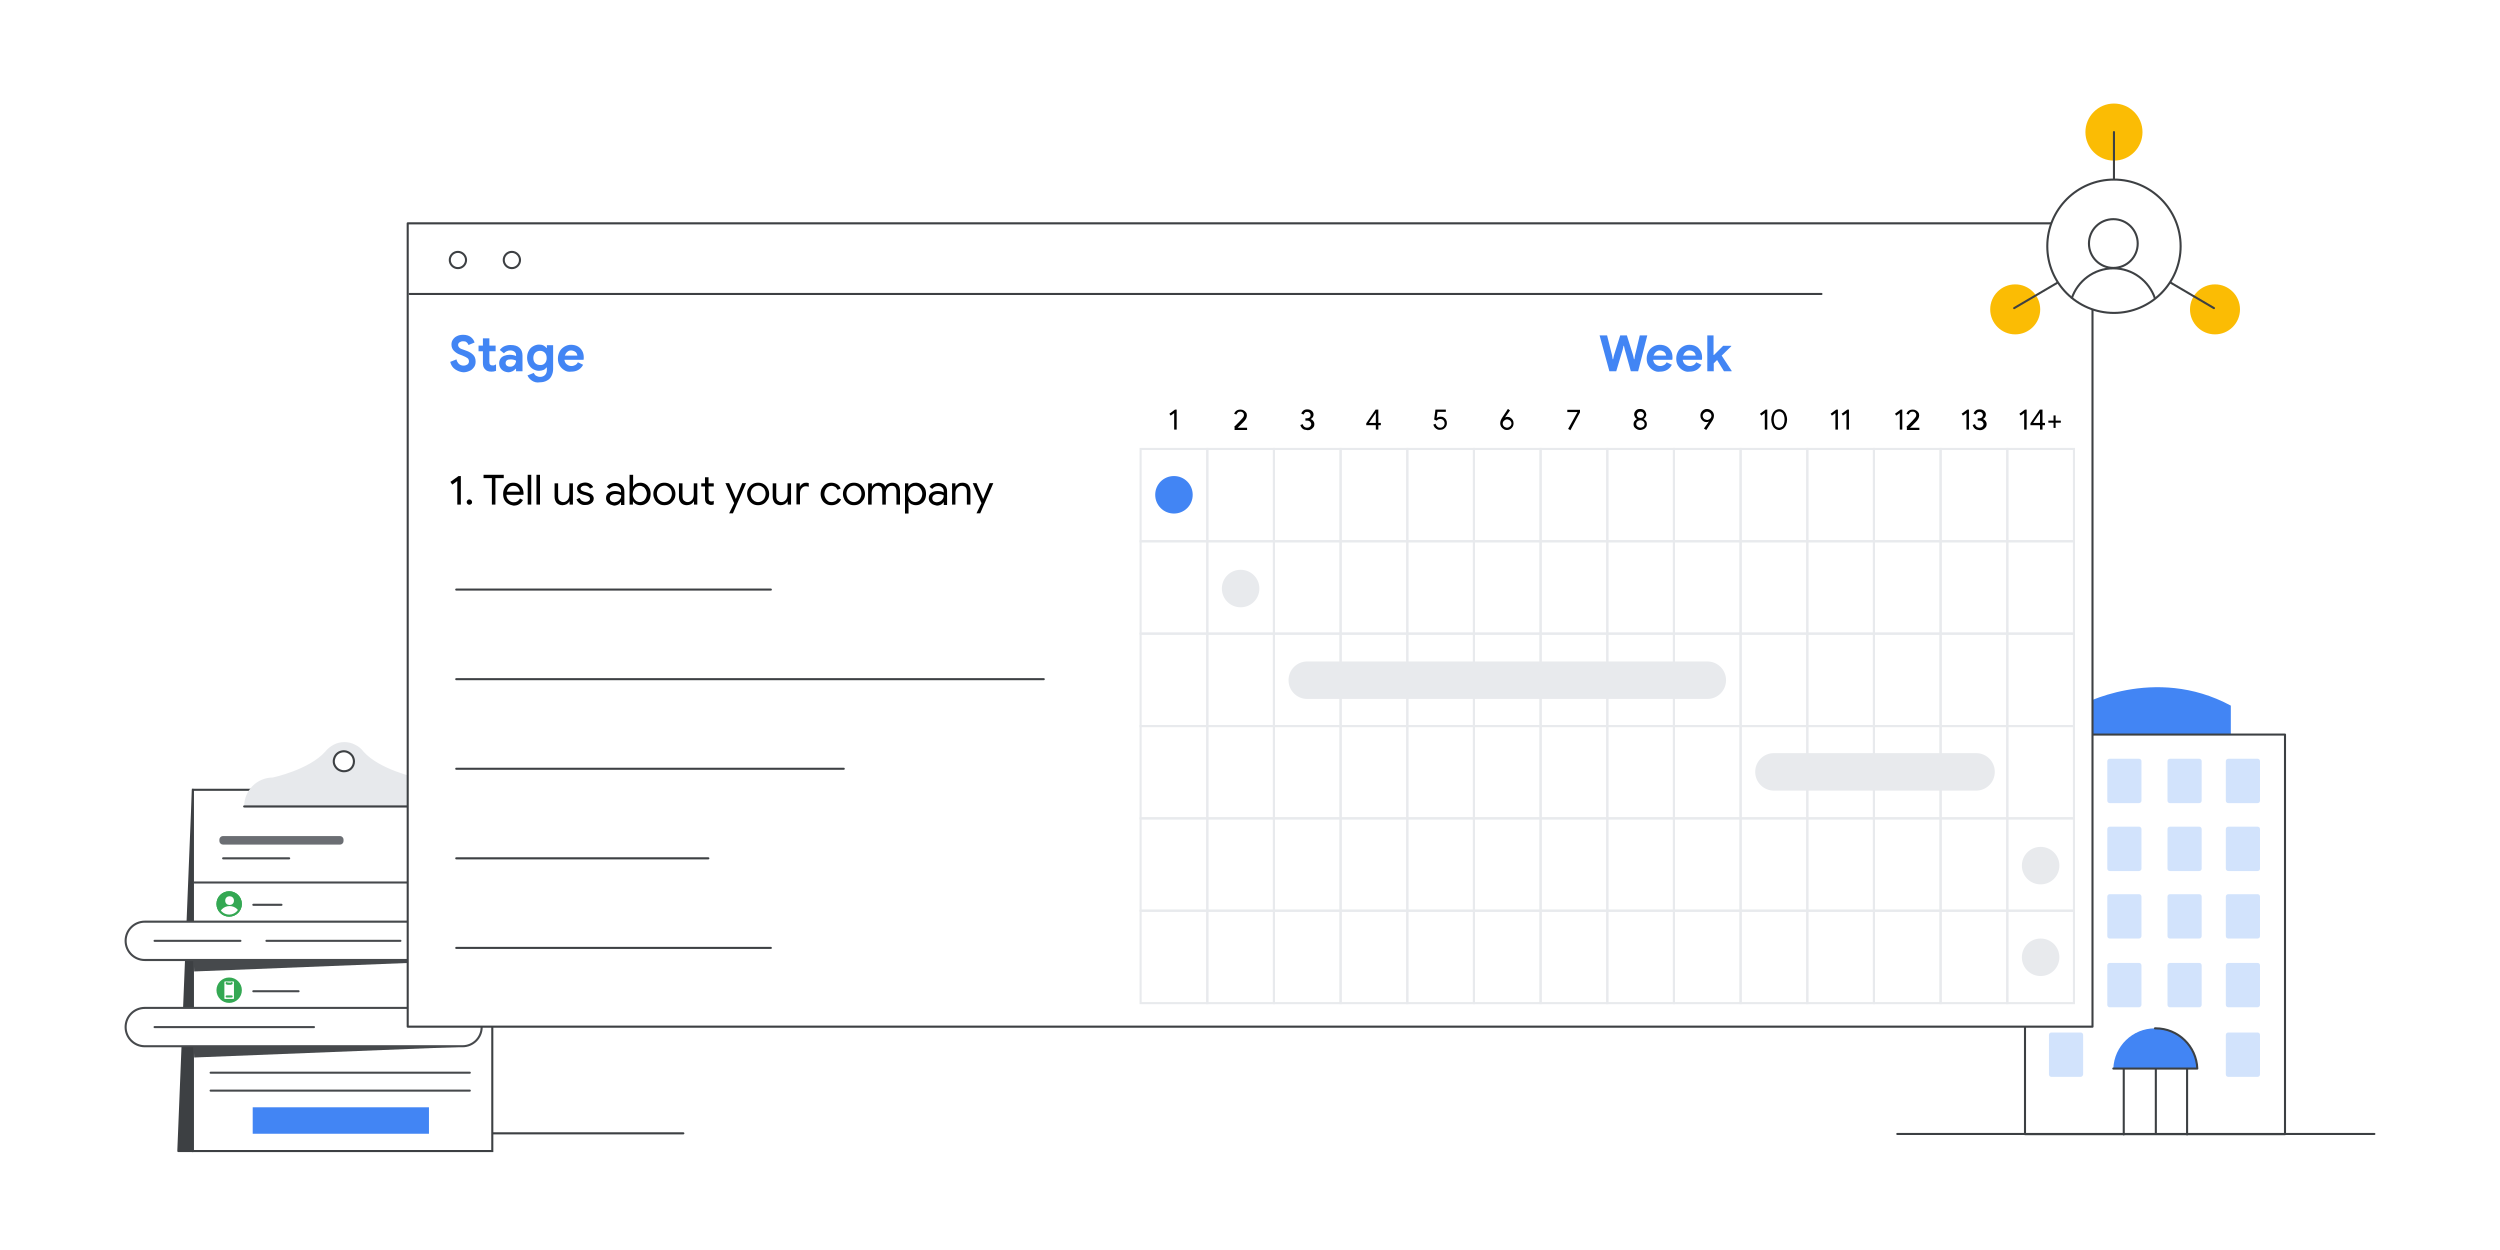 <?xml version="1.0" encoding="utf-8"?>
<!-- Generator: Adobe Illustrator 24.0.0, SVG Export Plug-In . SVG Version: 6.00 Build 0)  -->
<svg version="1.1" id="Layer_1" xmlns="http://www.w3.org/2000/svg" xmlns:xlink="http://www.w3.org/1999/xlink" x="0px" y="0px"
	 viewBox="0 0 1200 600" style="enable-background:new 0 0 1200 600;" xml:space="preserve">
<style type="text/css">
	.st0{fill:#FFFFFF;}
	.st1{fill:#E7E9EC;stroke:#3D4043;stroke-miterlimit:10;}
	.st2{fill:#D18A68;stroke:#3D4043;stroke-width:1.245;stroke-linecap:round;stroke-linejoin:round;stroke-miterlimit:10;}
	.st3{fill:none;stroke:#3D4043;stroke-linecap:round;stroke-linejoin:round;stroke-miterlimit:10;}
	.st4{fill:#FFFFFF;stroke:#3D4043;stroke-linecap:round;stroke-linejoin:round;stroke-miterlimit:10;}
	.st5{fill:#D4E2F9;}
	.st6{fill:none;stroke:#D4E2F9;stroke-miterlimit:10;}
	.st7{fill:#3D4043;stroke:#3D4043;stroke-linecap:round;stroke-linejoin:round;stroke-miterlimit:10;}
	.st8{fill:none;stroke:#3D4043;stroke-width:1.245;stroke-linecap:round;stroke-linejoin:round;stroke-miterlimit:10;}
	.st9{fill:#3D4043;stroke:#3D4043;stroke-width:1.245;stroke-linecap:round;stroke-linejoin:round;stroke-miterlimit:10;}
	.st10{fill:#4281F0;}
	.st11{fill:#CEDFF9;}
	.st12{fill:#FFFFFF;stroke:#3C4043;stroke-linecap:round;stroke-linejoin:round;stroke-miterlimit:10;}
	.st13{fill:none;stroke:#3C4043;stroke-linecap:round;stroke-linejoin:round;stroke-miterlimit:10;}
	.st14{fill:#DFA68A;stroke:#3D4043;stroke-linecap:round;stroke-linejoin:round;stroke-miterlimit:10;}
	.st15{fill:#D85040;stroke:#3D4043;stroke-linecap:round;stroke-linejoin:round;stroke-miterlimit:10;}
	.st16{fill:#FFFFFF;stroke:#3B4043;stroke-linecap:round;stroke-linejoin:round;stroke-miterlimit:10;}
	.st17{fill:#F0F2F3;}
	.st18{fill:#E0E1E5;}
	.st19{fill:none;stroke:#3B4043;stroke-linecap:round;stroke-linejoin:round;stroke-miterlimit:10;}
	.st20{fill:#EA4335;}
	.st21{fill:#FBBC04;}
	.st22{fill:#E4E6E9;}
	.st23{fill:none;stroke:#4BA453;stroke-linecap:round;stroke-linejoin:round;stroke-miterlimit:10;}
	.st24{fill:#4285F4;}
	.st25{fill:#D2E3FC;}
	.st26{enable-background:new    ;}
	.st27{fill:#4BA453;}
	.st28{fill:#D2E3FC;stroke:#D2E3FC;stroke-linecap:round;stroke-linejoin:round;stroke-miterlimit:10;}
	.st29{fill:#34A853;stroke:#34A853;stroke-linecap:round;stroke-linejoin:round;stroke-miterlimit:10;}
	.st30{fill:none;stroke:#BDC0C4;stroke-linecap:round;stroke-linejoin:round;}
	.st31{fill:#4E85EB;stroke:#4E85EB;stroke-miterlimit:10;}
	.st32{fill:#F2BC42;stroke:#F2BC42;stroke-miterlimit:10;}
	.st33{fill:#D85040;stroke:#D85040;stroke-linejoin:round;}
	.st34{fill:#BDC0C4;stroke:#BDC0C4;stroke-linecap:round;stroke-linejoin:round;}
	.st35{fill:#CEE2FF;}
	.st36{fill:none;stroke:#3C4043;stroke-miterlimit:10;}
	.st37{fill:none;stroke:#3D4043;stroke-miterlimit:10;}
	.st38{fill:none;stroke:#FBBC04;stroke-linecap:round;stroke-linejoin:round;stroke-miterlimit:10;}
	.st39{fill-rule:evenodd;clip-rule:evenodd;fill:#3D4043;}
	.st40{fill-rule:evenodd;clip-rule:evenodd;fill:none;stroke:#3D4043;stroke-miterlimit:10;}
	.st41{clip-path:url(#SVGID_4_);}
	.st42{fill:#FFFFFF;stroke:#3D4043;stroke-linecap:round;stroke-linejoin:round;}
	.st43{fill:none;stroke:#4E85EB;stroke-linecap:round;stroke-linejoin:round;}
	.st44{fill-rule:evenodd;clip-rule:evenodd;fill:#FFFFFF;stroke:#3D4043;stroke-linejoin:round;}
	.st45{fill:none;stroke:#E8EAED;stroke-miterlimit:10;}
	.st46{fill:#E8EAED;}
	.st47{fill:#3D4043;stroke:#3D4043;stroke-linecap:round;stroke-linejoin:round;}
	.st48{fill:#FFFFFF;stroke:#3D4043;stroke-miterlimit:10;}
	.st49{fill:#E7E9EC;stroke:#E7E9EC;stroke-linecap:round;stroke-linejoin:round;}
	.st50{fill:none;stroke:#3D4043;stroke-linecap:round;stroke-linejoin:round;}
	.st51{fill:none;stroke:#46494C;stroke-linecap:round;stroke-linejoin:round;stroke-miterlimit:10;}
	.st52{fill:#FFFFFF;stroke:#46494C;stroke-linecap:round;stroke-linejoin:round;stroke-miterlimit:10;}
	.st53{fill:#46494C;}
	.st54{fill:#6B6E73;}
	.st55{fill:#34A853;stroke:#34A853;stroke-miterlimit:10;}
	.st56{fill:none;stroke:#34A853;stroke-linecap:round;stroke-linejoin:round;stroke-miterlimit:10;}
	.st57{clip-path:url(#SVGID_6_);fill:#FFFFFF;}
	.st58{fill:none;stroke:#34A853;stroke-miterlimit:10;}
	.st59{fill:#FFFFFF;stroke:#3D4043;}
	.st60{fill:none;stroke:#3D4043;}
	
		.st61{fill-rule:evenodd;clip-rule:evenodd;fill:#E8EAED;stroke:#E8EAED;stroke-linecap:round;stroke-linejoin:round;stroke-miterlimit:10;}
	.st62{fill:#FBBC04;stroke:#FBBC04;stroke-linecap:round;stroke-linejoin:round;stroke-miterlimit:10;}
	.st63{fill:#FBBC04;stroke:#FBBC04;stroke-miterlimit:10;}
	
		.st64{fill-rule:evenodd;clip-rule:evenodd;fill:#EA4335;stroke:#EA4335;stroke-linecap:round;stroke-linejoin:round;stroke-miterlimit:10;}
	.st65{fill-rule:evenodd;clip-rule:evenodd;fill:#FFFFFF;}
	.st66{fill:#424242;stroke:#424242;stroke-linecap:round;stroke-linejoin:round;}
	.st67{fill:#FFFFFF;stroke:#424242;stroke-linecap:round;stroke-linejoin:round;}
	.st68{fill:#3D4043;}
	.st69{fill:none;stroke:#FFFFFF;stroke-linecap:round;stroke-linejoin:round;stroke-miterlimit:10;}
	.st70{fill:#4285F4;stroke:#4285F4;stroke-linecap:round;stroke-linejoin:round;stroke-miterlimit:10;}
	.st71{clip-path:url(#SVGID_8_);fill:#E4E6E9;}
	.st72{clip-path:url(#SVGID_8_);fill:none;stroke:#3C4043;stroke-linecap:round;stroke-linejoin:round;stroke-miterlimit:10;}
	.st73{clip-path:url(#SVGID_8_);fill:none;stroke:#FFFFFF;stroke-miterlimit:10;}
	.st74{clip-path:url(#SVGID_8_);fill:#E7E9EC;}
	.st75{clip-path:url(#SVGID_8_);}
	.st76{fill:none;stroke:#4285F4;stroke-width:3;stroke-linecap:round;stroke-linejoin:round;stroke-miterlimit:10;}
	.st77{fill:#F6BB41;}
	.st78{fill:#D7D9DD;}
	.st79{clip-path:url(#SVGID_10_);}
	.st80{fill:none;stroke:#4D83E9;stroke-width:2;stroke-linecap:round;stroke-linejoin:round;stroke-miterlimit:10;}
	.st81{clip-path:url(#SVGID_12_);}
	.st82{fill:none;stroke:#6E9AEC;stroke-miterlimit:10;}
	.st83{fill:none;stroke:#4285F4;stroke-width:2;stroke-linecap:round;stroke-linejoin:round;stroke-miterlimit:10;}
	.st84{fill:none;stroke:#D65040;stroke-width:3;stroke-linecap:round;stroke-linejoin:round;stroke-miterlimit:10;}
	.st85{fill:#EEF0F1;}
	.st86{clip-path:url(#SVGID_14_);}
	.st87{fill:#34A853;}
	.st88{fill:#4981EF;}
	.st89{fill:#E54139;}
	.st90{fill:#F5BA41;}
	.st91{fill:#4CA656;}
	.st92{fill:#FFFFFF;stroke:#3C4043;stroke-linecap:round;stroke-linejoin:round;}
	.st93{fill:none;stroke:#BABEC3;stroke-linecap:round;stroke-linejoin:round;}
	.st94{fill:#E6E8EB;}
	.st95{fill:#FFFFFF;stroke:#BBBFC4;stroke-linecap:round;stroke-linejoin:round;}
	.st96{fill:#FFFFFF;stroke:#EFF1F2;stroke-width:0.99;stroke-linecap:round;stroke-linejoin:round;}
	.st97{fill-rule:evenodd;clip-rule:evenodd;fill:#BBBFC4;}
	.st98{fill:#BBBFC4;}
	.st99{fill:#CFE2FB;}
	.st100{fill:none;stroke:#BABDC2;stroke-linecap:round;stroke-linejoin:round;}
	.st101{fill-rule:evenodd;clip-rule:evenodd;fill:#F6BB41;}
	.st102{fill:#2573EA;stroke:#14489A;stroke-width:1.563;}
	.st103{fill:#4285F4;stroke:#4285F4;stroke-linecap:round;stroke-linejoin:round;}
	.st104{fill:none;stroke:#BBBFC4;stroke-width:0.536;stroke-linecap:round;stroke-linejoin:round;stroke-miterlimit:10;}
	.st105{fill:#FFFFFF;stroke:#EFF1F2;stroke-width:1.339;stroke-linecap:round;stroke-linejoin:round;}
	.st106{fill-rule:evenodd;clip-rule:evenodd;fill:#FFFFFF;stroke:#A8ACB0;}
	.st107{fill-rule:evenodd;clip-rule:evenodd;fill:#FFFFFF;stroke:#A8ACB0;stroke-linecap:round;stroke-linejoin:round;}
	.st108{fill:none;stroke:#7A7D80;stroke-linecap:round;stroke-miterlimit:10;}
	.st109{fill:#7A7D80;}
	.st110{fill:#BBBFC4;stroke:#BBBFC4;stroke-linecap:round;stroke-linejoin:round;}
	.st111{fill:#FFFFFF;stroke:#EFF1F2;stroke-linecap:round;stroke-linejoin:round;}
	.st112{fill:#4E85EB;}
	.st113{fill:none;stroke:#7F8387;stroke-linecap:round;stroke-linejoin:round;}
	.st114{fill:none;stroke:#7F8387;stroke-linecap:round;stroke-linejoin:round;stroke-dasharray:7,7;}
	.st115{fill:#4283F2;}
	.st116{fill:none;stroke:#BEC1C5;stroke-linecap:round;stroke-linejoin:round;}
	.st117{fill:none;stroke:#000000;stroke-linecap:round;stroke-linejoin:round;}
	.st118{fill:#4E85EB;stroke:#4E85EB;stroke-linecap:round;stroke-linejoin:round;}
	.st119{fill:none;stroke:#FFFFFF;stroke-linecap:round;stroke-linejoin:round;}
	.st120{fill-rule:evenodd;clip-rule:evenodd;fill:#4981EF;}
	.st121{fill-rule:evenodd;clip-rule:evenodd;fill:#E54139;}
	.st122{fill-rule:evenodd;clip-rule:evenodd;fill:#F5BA41;}
	.st123{fill-rule:evenodd;clip-rule:evenodd;fill:#4CA656;}
	.st124{fill:#FFFFFF;stroke:#FFFFFF;stroke-linecap:round;}
	.st125{fill:#CFE0F8;stroke:#CFE0F8;stroke-linecap:round;stroke-linejoin:round;}
	.st126{fill:none;stroke:#3C4043;stroke-linecap:round;stroke-linejoin:round;}
	.st127{fill:#EFF1F2;}
	.st128{fill:none;stroke:#EFF1F2;stroke-linecap:round;stroke-linejoin:round;}
	.st129{fill:none;stroke:#D2E8D6;stroke-linecap:round;stroke-linejoin:round;stroke-miterlimit:10;}
	.st130{fill:#D2E8D6;}
	.st131{fill:#FBEEC7;}
	.st132{fill-rule:evenodd;clip-rule:evenodd;fill:#FFFFFF;stroke:#3D4043;stroke-miterlimit:10;}
	.st133{fill:#4E85EB;stroke:#4E85EB;stroke-linecap:round;stroke-linejoin:round;stroke-miterlimit:10;}
	.st134{fill:#D4E2F9;stroke:#D4E2F9;stroke-linecap:round;stroke-linejoin:round;}
	.st135{fill:#F2BC42;}
	.st136{fill:#D85040;}
	.st137{fill:#D85040;stroke:#3D4043;stroke-width:1.245;stroke-linecap:round;stroke-linejoin:round;stroke-miterlimit:10;}
	.st138{fill:#4AA453;stroke:#4AA453;stroke-linecap:round;stroke-linejoin:round;stroke-miterlimit:10;}
	.st139{fill:#E4E4E4;}
	.st140{fill:#E94C3D;stroke:#3C4043;stroke-linecap:round;stroke-linejoin:round;stroke-miterlimit:10;}
	.st141{fill:none;stroke:#4E85EB;stroke-miterlimit:10;}
	.st142{fill:none;stroke:#636669;stroke-linecap:round;stroke-linejoin:round;}
	.st143{fill:none;stroke:#58A45C;stroke-miterlimit:10;}
	.st144{fill:#7B7D7F;}
	.st145{fill:none;stroke:#F4C955;stroke-miterlimit:10;}
	.st146{fill:#F1F3F4;}
	.st147{fill:#FFFFFF;stroke:#636669;stroke-linecap:round;stroke-linejoin:round;}
	.st148{fill:none;stroke:#3D4043;stroke-linecap:round;stroke-miterlimit:10;}
	.st149{fill:#D4E2F9;stroke:#FFFFFF;stroke-width:0.75;stroke-miterlimit:10;}
	.st150{fill:#4281F0;stroke:#4281F0;stroke-linecap:round;stroke-linejoin:round;stroke-miterlimit:10;}
	.st151{fill:#D4E2F9;stroke:#FFFFFF;stroke-width:0.5;stroke-miterlimit:10;}
	.st152{fill:#754438;stroke:#3D4043;stroke-miterlimit:10;}
	.st153{fill:#754438;stroke:#3D4043;stroke-linecap:round;stroke-linejoin:round;stroke-miterlimit:10;}
	.st154{fill:#3D4043;stroke:#3D4043;stroke-miterlimit:10;}
	.st155{fill:#754438;stroke:#3D4043;stroke-linejoin:round;stroke-miterlimit:10;}
	.st156{fill:#883829;stroke:#3D4043;stroke-linecap:round;stroke-linejoin:round;stroke-miterlimit:10;}
	.st157{fill:#D4E2F9;stroke:#D4E2F9;stroke-linecap:round;stroke-linejoin:round;stroke-miterlimit:10;}
	.st158{clip-path:url(#SVGID_16_);fill:#FFFFFF;}
	.st159{clip-path:url(#SVGID_16_);fill:#E4E6E9;}
	.st160{clip-path:url(#SVGID_16_);fill:none;stroke:#3C4043;stroke-linecap:round;stroke-linejoin:round;stroke-miterlimit:10;}
	.st161{clip-path:url(#SVGID_16_);fill:none;stroke:#FFFFFF;stroke-miterlimit:10;}
	.st162{clip-path:url(#SVGID_16_);fill:#E7E9EC;}
	.st163{clip-path:url(#SVGID_16_);}
	.st164{fill:none;stroke:#4D83E9;stroke-width:3;stroke-linecap:round;stroke-linejoin:round;stroke-miterlimit:10;}
	.st165{fill:#4D83E9;}
	.st166{clip-path:url(#SVGID_18_);}
	.st167{clip-path:url(#SVGID_20_);}
</style>
<rect x="-5" y="-5.5" class="st0" width="1210" height="611"/>
<line class="st3" x1="159" y1="544" x2="328" y2="544"/>
<g>
	<g>
		<path class="st24" d="M998.4,352.7v-14c0,0,35.5-19.9,72.4,0v14"/>
		<g>
			<rect x="972" y="352.6" class="st12" width="124.8" height="191.8"/>
		</g>
		<g>
			<path class="st25" d="M998.7,450.5h-14c-0.7,0-1.2-0.5-1.2-1.2v-18.9c0-0.7,0.5-1.2,1.2-1.2h14c0.7,0,1.2,0.5,1.2,1.2v18.9
				C999.8,450,999.3,450.5,998.7,450.5z"/>
		</g>
		<g>
			<path class="st25" d="M1026.7,450.5h-14c-0.7,0-1.2-0.5-1.2-1.2v-18.9c0-0.7,0.5-1.2,1.2-1.2h14c0.7,0,1.2,0.5,1.2,1.2v18.9
				C1027.9,450,1027.3,450.5,1026.7,450.5z"/>
		</g>
		<g>
			<path class="st25" d="M1055.6,450.5h-14c-0.7,0-1.2-0.5-1.2-1.2v-18.9c0-0.7,0.5-1.2,1.2-1.2h14c0.7,0,1.2,0.5,1.2,1.2v18.9
				C1056.8,450,1056.3,450.5,1055.6,450.5z"/>
		</g>
		<g>
			<path class="st25" d="M1083.6,450.5h-14c-0.7,0-1.2-0.5-1.2-1.2v-18.9c0-0.7,0.5-1.2,1.2-1.2h14c0.7,0,1.2,0.5,1.2,1.2v18.9
				C1084.8,450,1084.3,450.5,1083.6,450.5z"/>
		</g>
		<g>
			<g>
				<path class="st25" d="M998.7,483.5h-14c-0.7,0-1.2-0.5-1.2-1.2v-18.9c0-0.7,0.5-1.2,1.2-1.2h14c0.7,0,1.2,0.5,1.2,1.2v18.9
					C999.8,482.9,999.3,483.5,998.7,483.5z"/>
			</g>
			<g>
				<path class="st25" d="M1026.7,483.5h-14c-0.7,0-1.2-0.5-1.2-1.2v-18.9c0-0.7,0.5-1.2,1.2-1.2h14c0.7,0,1.2,0.5,1.2,1.2v18.9
					C1027.9,482.9,1027.3,483.5,1026.7,483.5z"/>
			</g>
			<g>
				<path class="st25" d="M1055.6,483.5h-14c-0.7,0-1.2-0.5-1.2-1.2v-18.9c0-0.7,0.5-1.2,1.2-1.2h14c0.7,0,1.2,0.5,1.2,1.2v18.9
					C1056.8,482.9,1056.3,483.5,1055.6,483.5z"/>
			</g>
			<g>
				<path class="st25" d="M1083.6,483.5h-14c-0.7,0-1.2-0.5-1.2-1.2v-18.9c0-0.7,0.5-1.2,1.2-1.2h14c0.7,0,1.2,0.5,1.2,1.2v18.9
					C1084.8,482.9,1084.3,483.5,1083.6,483.5z"/>
			</g>
		</g>
		<g>
			<g>
				<path class="st25" d="M998.7,418.1h-14c-0.7,0-1.2-0.5-1.2-1.2V398c0-0.7,0.5-1.2,1.2-1.2h14c0.7,0,1.2,0.5,1.2,1.2V417
					C999.8,417.6,999.3,418.1,998.7,418.1z"/>
			</g>
			<g>
				<path class="st25" d="M1026.7,418.1h-14c-0.7,0-1.2-0.5-1.2-1.2V398c0-0.7,0.5-1.2,1.2-1.2h14c0.7,0,1.2,0.5,1.2,1.2V417
					C1027.9,417.6,1027.3,418.1,1026.7,418.1z"/>
			</g>
			<g>
				<path class="st25" d="M1055.6,418.1h-14c-0.7,0-1.2-0.5-1.2-1.2V398c0-0.7,0.5-1.2,1.2-1.2h14c0.7,0,1.2,0.5,1.2,1.2V417
					C1056.8,417.6,1056.3,418.1,1055.6,418.1z"/>
			</g>
			<g>
				<path class="st25" d="M1083.6,418.1h-14c-0.7,0-1.2-0.5-1.2-1.2V398c0-0.7,0.5-1.2,1.2-1.2h14c0.7,0,1.2,0.5,1.2,1.2V417
					C1084.8,417.6,1084.3,418.1,1083.6,418.1z"/>
			</g>
		</g>
		<g>
			<g>
				<path class="st25" d="M998.7,385.5h-14c-0.7,0-1.2-0.5-1.2-1.2v-18.9c0-0.7,0.5-1.2,1.2-1.2h14c0.7,0,1.2,0.5,1.2,1.2v18.9
					C999.8,385,999.3,385.5,998.7,385.5z"/>
			</g>
			<g>
				<path class="st25" d="M1026.7,385.5h-14c-0.7,0-1.2-0.5-1.2-1.2v-18.9c0-0.7,0.5-1.2,1.2-1.2h14c0.7,0,1.2,0.5,1.2,1.2v18.9
					C1027.9,385,1027.3,385.5,1026.7,385.5z"/>
			</g>
			<g>
				<path class="st25" d="M1055.6,385.5h-14c-0.7,0-1.2-0.5-1.2-1.2v-18.9c0-0.7,0.5-1.2,1.2-1.2h14c0.7,0,1.2,0.5,1.2,1.2v18.9
					C1056.8,385,1056.3,385.5,1055.6,385.5z"/>
			</g>
			<g>
				<path class="st25" d="M1083.6,385.5h-14c-0.7,0-1.2-0.5-1.2-1.2v-18.9c0-0.7,0.5-1.2,1.2-1.2h14c0.7,0,1.2,0.5,1.2,1.2v18.9
					C1084.8,385,1084.3,385.5,1083.6,385.5z"/>
			</g>
		</g>
		<g>
			<path class="st25" d="M998.7,516.9h-14c-0.7,0-1.2-0.5-1.2-1.2v-18.9c0-0.7,0.5-1.2,1.2-1.2h14c0.7,0,1.2,0.5,1.2,1.2v18.9
				C999.8,516.4,999.3,516.9,998.7,516.9z"/>
		</g>
		<g>
			<path class="st25" d="M1083.6,516.9h-14c-0.7,0-1.2-0.5-1.2-1.2v-18.9c0-0.7,0.5-1.2,1.2-1.2h14c0.7,0,1.2,0.5,1.2,1.2v18.9
				C1084.8,516.4,1084.3,516.9,1083.6,516.9z"/>
		</g>
		<g>
			<path class="st12" d="M1049.8,544.5v-37.2c0-6.8-5.5-12.4-12.4-12.4h-5.6c-6.8,0-12.4,5.5-12.4,12.4v37.2"/>
		</g>
		<line class="st13" x1="1034.8" y1="512.5" x2="1034.8" y2="544.3"/>
		<g>
			<path class="st24" d="M1054.7,512.9c-0.4-10.7-9.2-19.3-20-19.3h-0.3c-10.8,0-19.6,8.6-20,19.3H1054.7z"/>
		</g>
		<g>
			<path class="st13" d="M1014.4,512.9h40.3c-0.4-10.7-9.2-19.3-20-19.3h-0.3"/>
		</g>
	</g>
	<line class="st13" x1="910.7" y1="544.3" x2="1139.7" y2="544.3"/>
</g>
<g>
	<path class="st47" d="M92.6,552.5h-7l7-173.4V552.5z"/>
	<path class="st48" d="M236.3,379.1H92.6v173.4h143.7V379.1z"/>
	<path class="st49" d="M199.6,373.7c0,0-17.7-3.8-25.5-12.6c-1-1.4-2.4-2.5-3.9-3.2c-1.5-0.8-3.2-1.2-4.9-1.2
		c-1.7,0-3.4,0.4-4.9,1.2c-1.5,0.8-2.9,1.9-3.9,3.2c-7.9,8.9-25.5,12.6-25.5,12.6c-3.5,0-6.9,1.4-9.4,3.9c-2.5,2.5-3.9,5.9-3.9,9.4
		h47.5h47.9c0-1.8-0.3-3.5-1-5.1c-0.7-1.6-1.7-3.1-2.9-4.3c-1.2-1.2-2.7-2.2-4.3-2.9C203.1,374,201.3,373.7,199.6,373.7z
		 M165.2,370.2c-0.9,0-1.9-0.3-2.7-0.8c-0.8-0.5-1.4-1.3-1.8-2.1c-0.4-0.9-0.5-1.8-0.3-2.8c0.2-0.9,0.6-1.8,1.3-2.5
		c0.7-0.7,1.5-1.1,2.4-1.3c0.9-0.2,1.9-0.1,2.8,0.3c0.9,0.4,1.6,1,2.2,1.8c0.5,0.8,0.8,1.7,0.8,2.7c0,1.3-0.5,2.5-1.4,3.4
		C167.7,369.7,166.5,370.2,165.2,370.2z"/>
	<path class="st50" d="M165.1,370.2c-0.9,0-1.9-0.3-2.7-0.8c-0.8-0.5-1.4-1.3-1.8-2.1c-0.4-0.9-0.5-1.8-0.3-2.8
		c0.2-0.9,0.6-1.8,1.3-2.5c0.7-0.7,1.5-1.1,2.5-1.3c0.9-0.2,1.9-0.1,2.8,0.3c0.9,0.4,1.6,1,2.2,1.8c0.5,0.8,0.8,1.7,0.8,2.7
		c0,1.3-0.5,2.5-1.4,3.4C167.7,369.7,166.5,370.2,165.1,370.2 M117.2,387.1h47.8h47.9H117.2z"/>
	<g>
		<line class="st51" x1="93.3" y1="423.6" x2="236.1" y2="423.6"/>
		<path class="st52" d="M222,460.8H69.5c-5.1,0-9.2-4.1-9.2-9.2c0-5.1,4.1-9.2,9.2-9.2H222c5.1,0,9.2,4.1,9.2,9.2
			C231.2,456.7,227.1,460.8,222,460.8z"/>
		<path class="st51" d="M74.2,451.6h41.2"/>
		<path class="st51" d="M127.9,451.6h64.3"/>
		<path class="st53" d="M93,460.9l0.2,5.4l130.9-5.2c0,0-49.1-0.4-87.2-0.5C112.9,460.6,93.2,461.1,93,460.9z"/>
		<path class="st52" d="M222,502.2H69.5c-5.1,0-9.2-4.1-9.2-9.2c0-5.1,4.1-9.2,9.2-9.2H222c5.1,0,9.2,4.1,9.2,9.2
			C231.2,498.1,227.1,502.2,222,502.2z"/>
		<path class="st51" d="M74.2,493h76.5"/>
		<path class="st53" d="M93,502.2l0.2,5.4l130.9-5.2c0,0-43.4-0.4-80.3-0.4C116.8,502.1,93.3,502.5,93,502.2z"/>
		<line class="st51" x1="121.6" y1="475.8" x2="143.3" y2="475.8"/>
		<line class="st51" x1="107.1" y1="412" x2="138.8" y2="412"/>
		<line class="st52" x1="101.1" y1="514.9" x2="225.5" y2="514.9"/>
		<line class="st52" x1="101.1" y1="523.5" x2="225.5" y2="523.5"/>
		<path class="st54" d="M163.2,405.4H107c-0.9,0-1.7-0.8-1.7-1.7v-0.7c0-0.9,0.8-1.7,1.7-1.7h56.2c0.9,0,1.7,0.8,1.7,1.7v0.7
			C164.9,404.6,164.2,405.4,163.2,405.4z"/>
		<path class="st24" d="M205.9,531.5h-84.6v12.7h84.6V531.5z"/>
		<g>
			<circle class="st55" cx="110" cy="475.3" r="5.6"/>
		</g>
		<line class="st51" x1="121.6" y1="434.3" x2="135.1" y2="434.3"/>
		<g>
			<circle class="st55" cx="110" cy="433.9" r="5.6"/>
		</g>
		<g>
			<path class="st0" d="M112,479.5h-4c-0.2,0-0.3-0.1-0.3-0.3v-7.8c0-0.2,0.1-0.3,0.3-0.3h4c0.2,0,0.3,0.1,0.3,0.3v7.8
				C112.3,479.3,112.2,479.5,112,479.5z"/>
			<g>
				<path class="st56" d="M111.2,478.3h-2.4c0,0,0,0,0,0c0,0,0,0,0,0L111.2,478.3C111.2,478.3,111.2,478.3,111.2,478.3
					C111.2,478.3,111.2,478.3,111.2,478.3z"/>
			</g>
			<g>
				<path class="st56" d="M110.7,472.2h-1.4c-0.3,0-0.5-0.1-0.5-0.3c0,0,0,0,0,0c0,0,0,0,0,0c0,0.1,0.2,0.2,0.5,0.2L110.7,472.2
					c0.3,0,0.5-0.1,0.5-0.3c0,0,0,0,0,0s0,0,0,0C111.2,472.1,111,472.2,110.7,472.2z"/>
			</g>
		</g>
		<circle class="st0" cx="110.2" cy="432.3" r="2.1"/>
		<g>
			<defs>
				<circle id="SVGID_5_" cx="110" cy="433.9" r="5.6"/>
			</defs>
			<clipPath id="SVGID_2_">
				<use xlink:href="#SVGID_5_"  style="overflow:visible;"/>
			</clipPath>
			<circle style="clip-path:url(#SVGID_2_);fill:#FFFFFF;" cx="110.2" cy="440.1" r="5.2"/>
		</g>
		<g>
			<circle class="st58" cx="110" cy="433.9" r="5.6"/>
		</g>
	</g>
</g>
<g>
	<g>
		<path class="st4" d="M195.7,107.2h808.7v385.6H195.7v-76.3V107.2z"/>
		<path class="st3" d="M196.6,141.1h677.7"/>
		<path class="st37" d="M219.8,128.7c2.2,0,3.9-1.8,3.9-3.9s-1.8-3.9-3.9-3.9c-2.2,0-3.9,1.8-3.9,3.9S217.6,128.7,219.8,128.7z"/>
		<path class="st37" d="M245.7,128.7c2.2,0,3.9-1.8,3.9-3.9s-1.8-3.9-3.9-3.9c-2.2,0-3.9,1.8-3.9,3.9S243.5,128.7,245.7,128.7z"/>
	</g>
	<g>
		<path d="M219.5,230.9l-2.4,1.7l-0.9-1.3l3.9-2.8h1.1v13.7h-1.7V230.9z"/>
		<path d="M224.4,241.9c-0.2-0.2-0.4-0.5-0.4-0.9c0-0.3,0.1-0.6,0.4-0.9c0.2-0.2,0.5-0.4,0.9-0.4c0.3,0,0.6,0.1,0.9,0.4
			c0.2,0.2,0.4,0.5,0.4,0.9c0,0.4-0.1,0.7-0.4,0.9c-0.2,0.2-0.5,0.4-0.9,0.4C225,242.3,224.7,242.2,224.4,241.9z"/>
		<path d="M236.1,229.5h-4v-1.6h9.7v1.6h-4v12.7h-1.7V229.5z"/>
		<path d="M243.9,241.8c-0.8-0.5-1.4-1.1-1.8-1.9c-0.4-0.8-0.6-1.7-0.6-2.8c0-1,0.2-1.9,0.6-2.7c0.4-0.8,1-1.5,1.7-2
			c0.7-0.5,1.6-0.7,2.6-0.7c1,0,1.9,0.2,2.6,0.7c0.7,0.4,1.3,1.1,1.7,1.9c0.4,0.8,0.6,1.7,0.6,2.7c0,0.2,0,0.4-0.1,0.5h-8.1
			c0,0.8,0.2,1.4,0.6,2c0.3,0.5,0.8,0.9,1.3,1.2c0.5,0.3,1,0.4,1.6,0.4c1.3,0,2.3-0.6,3-1.8l1.4,0.7c-0.4,0.8-1,1.5-1.8,2
			s-1.7,0.7-2.7,0.7C245.6,242.5,244.7,242.3,243.9,241.8z M249.5,236c0-0.4-0.1-0.9-0.4-1.3s-0.5-0.8-1-1.1c-0.5-0.3-1-0.4-1.7-0.4
			c-0.8,0-1.5,0.3-2,0.8s-0.9,1.2-1.1,2H249.5z"/>
		<path d="M253.3,227.9h1.7v14.3h-1.7V227.9z"/>
		<path d="M257.5,227.9h1.7v14.3h-1.7V227.9z"/>
		<path d="M267.2,241.4c-0.6-0.7-1-1.7-1-3V232h1.7v6.2c0,1,0.2,1.7,0.7,2.1s1,0.7,1.8,0.7c0.6,0,1.1-0.2,1.5-0.5
			c0.4-0.3,0.8-0.7,1-1.2c0.2-0.5,0.4-1,0.4-1.6V232h1.7v10.2h-1.6v-1.5h-0.1c-0.3,0.5-0.7,0.9-1.3,1.3c-0.6,0.3-1.3,0.5-2,0.5
			C268.8,242.5,267.9,242.1,267.2,241.4z"/>
		<path d="M278.3,241.7c-0.7-0.5-1.3-1.2-1.6-2l1.5-0.7c0.3,0.6,0.6,1.1,1.1,1.4c0.5,0.3,1.1,0.5,1.6,0.5c0.6,0,1.2-0.1,1.6-0.4
			c0.5-0.3,0.7-0.6,0.7-1.1c0-0.4-0.2-0.8-0.5-1c-0.4-0.3-0.9-0.5-1.7-0.7l-1.2-0.3c-0.8-0.2-1.5-0.5-2-1s-0.8-1.1-0.8-1.9
			c0-0.6,0.2-1.1,0.5-1.5c0.4-0.4,0.8-0.8,1.4-1c0.6-0.2,1.2-0.4,1.9-0.4c0.9,0,1.7,0.2,2.4,0.6c0.7,0.4,1.2,0.9,1.5,1.6l-1.5,0.7
			c-0.5-0.9-1.3-1.4-2.4-1.4c-0.6,0-1.1,0.1-1.5,0.4c-0.4,0.3-0.6,0.6-0.6,1c0,0.4,0.1,0.7,0.4,0.9c0.3,0.2,0.7,0.4,1.3,0.6l1.5,0.4
			c1,0.3,1.8,0.6,2.3,1.1c0.5,0.5,0.8,1.1,0.8,1.8c0,0.6-0.2,1.2-0.5,1.6c-0.4,0.5-0.8,0.8-1.5,1.1c-0.6,0.3-1.3,0.4-2,0.4
			C279.9,242.5,279,242.2,278.3,241.7z"/>
		<path d="M292.8,242.1c-0.6-0.3-1-0.7-1.4-1.2c-0.3-0.5-0.5-1.1-0.5-1.8c0-1.1,0.4-1.9,1.2-2.5c0.8-0.6,1.8-0.9,3.1-0.9
			c0.6,0,1.2,0.1,1.7,0.2s0.9,0.3,1.2,0.5v-0.6c0-0.8-0.3-1.4-0.8-1.8c-0.5-0.5-1.2-0.7-2-0.7c-0.6,0-1.1,0.1-1.6,0.4
			s-0.9,0.6-1.1,1l-1.3-1c0.4-0.6,0.9-1.1,1.6-1.4s1.5-0.5,2.3-0.5c1.4,0,2.5,0.4,3.3,1.1c0.8,0.7,1.2,1.7,1.2,3v6.5h-1.6v-1.5h-0.1
			c-0.3,0.5-0.7,0.9-1.3,1.3c-0.6,0.3-1.2,0.5-2,0.5C294.1,242.5,293.4,242.4,292.8,242.1z M296.6,240.6c0.5-0.3,0.9-0.7,1.2-1.2
			c0.3-0.5,0.4-1,0.4-1.6c-0.3-0.2-0.7-0.4-1.2-0.5c-0.5-0.1-1-0.2-1.5-0.2c-0.9,0-1.6,0.2-2.1,0.6s-0.7,0.9-0.7,1.5
			c0,0.6,0.2,1,0.6,1.4c0.4,0.3,1,0.5,1.6,0.5C295.5,241,296.1,240.9,296.6,240.6z"/>
		<path d="M305.3,242c-0.6-0.4-1.1-0.8-1.4-1.3h-0.1v1.5h-1.6v-14.3h1.7v4.2l-0.1,1.4h0.1c0.3-0.5,0.8-1,1.4-1.3
			c0.6-0.4,1.3-0.5,2.1-0.5c0.9,0,1.7,0.2,2.5,0.7s1.3,1.1,1.8,1.9c0.4,0.8,0.6,1.8,0.6,2.8c0,1-0.2,2-0.6,2.8
			c-0.4,0.8-1,1.5-1.8,1.9c-0.7,0.5-1.6,0.7-2.5,0.7C306.6,242.5,305.9,242.3,305.3,242z M308.8,240.5c0.5-0.3,0.9-0.8,1.2-1.4
			c0.3-0.6,0.5-1.3,0.5-2c0-0.8-0.2-1.4-0.5-2c-0.3-0.6-0.7-1.1-1.2-1.4s-1.1-0.5-1.7-0.5c-0.6,0-1.1,0.2-1.7,0.5s-0.9,0.8-1.2,1.4
			c-0.3,0.6-0.5,1.3-0.5,2c0,0.8,0.2,1.5,0.5,2c0.3,0.6,0.7,1,1.2,1.4c0.5,0.3,1.1,0.5,1.7,0.5C307.7,241,308.3,240.8,308.8,240.5z"
			/>
		<path d="M316.2,241.8c-0.8-0.5-1.4-1.1-1.9-2c-0.4-0.8-0.7-1.7-0.7-2.7s0.2-1.9,0.7-2.7c0.4-0.8,1.1-1.5,1.9-2
			c0.8-0.5,1.7-0.7,2.7-0.7s1.9,0.2,2.7,0.7c0.8,0.5,1.4,1.1,1.9,2s0.7,1.7,0.7,2.7s-0.2,1.9-0.7,2.7s-1.1,1.5-1.9,2
			c-0.8,0.5-1.7,0.7-2.7,0.7S317,242.3,316.2,241.8z M320.7,240.5c0.5-0.3,1-0.8,1.3-1.4c0.3-0.6,0.5-1.3,0.5-2.1
			c0-0.8-0.2-1.5-0.5-2.1c-0.3-0.6-0.8-1-1.3-1.3c-0.5-0.3-1.1-0.5-1.8-0.5c-0.6,0-1.2,0.2-1.8,0.5c-0.5,0.3-1,0.8-1.3,1.3
			c-0.3,0.6-0.5,1.3-0.5,2.1c0,0.8,0.2,1.5,0.5,2.1c0.3,0.6,0.8,1,1.3,1.4c0.5,0.3,1.1,0.5,1.8,0.5
			C319.5,241,320.1,240.8,320.7,240.5z"/>
		<path d="M326.9,241.4c-0.6-0.7-1-1.7-1-3V232h1.7v6.2c0,1,0.2,1.7,0.7,2.1s1,0.7,1.8,0.7c0.6,0,1.1-0.2,1.5-0.5
			c0.4-0.3,0.8-0.7,1-1.2c0.2-0.5,0.4-1,0.4-1.6V232h1.7v10.2h-1.6v-1.5H333c-0.3,0.5-0.7,0.9-1.3,1.3c-0.6,0.3-1.3,0.5-2,0.5
			C328.5,242.5,327.6,242.1,326.9,241.4z"/>
		<path d="M340.1,242.1c-0.4-0.1-0.6-0.3-0.9-0.5c-0.3-0.3-0.5-0.5-0.6-0.9c-0.1-0.3-0.2-0.7-0.2-1.2v-6h-1.8V232h1.8v-2.9h1.7v2.9
			h2.5v1.5h-2.5v5.6c0,0.6,0.1,1,0.3,1.2c0.3,0.3,0.6,0.4,1.1,0.4c0.4,0,0.8-0.1,1.1-0.3v1.7c-0.2,0.1-0.4,0.2-0.6,0.2
			c-0.2,0-0.5,0.1-0.8,0.1C340.9,242.3,340.5,242.3,340.1,242.1z"/>
		<path d="M352.4,241.5l-4.2-9.6h1.8l3.2,7.6h0l3.1-7.6h1.8l-6.3,14.5h-1.8L352.4,241.5z"/>
		<path d="M361.2,241.8c-0.8-0.5-1.4-1.1-1.9-2c-0.4-0.8-0.7-1.7-0.7-2.7s0.2-1.9,0.7-2.7c0.4-0.8,1.1-1.5,1.9-2
			c0.8-0.5,1.7-0.7,2.7-0.7s1.9,0.2,2.7,0.7c0.8,0.5,1.4,1.1,1.9,2s0.7,1.7,0.7,2.7s-0.2,1.9-0.7,2.7s-1.1,1.5-1.9,2
			c-0.8,0.5-1.7,0.7-2.7,0.7S362,242.3,361.2,241.8z M365.7,240.5c0.5-0.3,1-0.8,1.3-1.4c0.3-0.6,0.5-1.3,0.5-2.1
			c0-0.8-0.2-1.5-0.5-2.1c-0.3-0.6-0.8-1-1.3-1.3c-0.5-0.3-1.1-0.5-1.8-0.5c-0.6,0-1.2,0.2-1.8,0.5c-0.5,0.3-1,0.8-1.3,1.3
			c-0.3,0.6-0.5,1.3-0.5,2.1c0,0.8,0.2,1.5,0.5,2.1c0.3,0.6,0.8,1,1.3,1.4c0.5,0.3,1.1,0.5,1.8,0.5
			C364.6,241,365.1,240.8,365.7,240.5z"/>
		<path d="M371.9,241.4c-0.6-0.7-1-1.7-1-3V232h1.7v6.2c0,1,0.2,1.7,0.7,2.1s1,0.7,1.8,0.7c0.6,0,1.1-0.2,1.5-0.5
			c0.4-0.3,0.8-0.7,1-1.2c0.2-0.5,0.4-1,0.4-1.6V232h1.7v10.2h-1.6v-1.5H378c-0.3,0.5-0.7,0.9-1.3,1.3c-0.6,0.3-1.3,0.5-2,0.5
			C373.5,242.5,372.6,242.1,371.9,241.4z"/>
		<path d="M382.3,232h1.6v1.6h0.1c0.2-0.6,0.6-1,1.2-1.4c0.6-0.4,1.2-0.5,1.8-0.5c0.5,0,0.9,0.1,1.2,0.2v1.8
			c-0.4-0.2-0.9-0.3-1.4-0.3c-0.5,0-0.9,0.1-1.4,0.4c-0.4,0.3-0.7,0.7-1,1.1c-0.2,0.5-0.4,1-0.4,1.5v5.7h-1.7V232z"/>
		<path d="M396.4,241.8c-0.8-0.5-1.4-1.1-1.8-1.9c-0.4-0.8-0.7-1.7-0.7-2.8c0-1,0.2-2,0.7-2.8s1.1-1.5,1.8-1.9
			c0.8-0.5,1.7-0.7,2.7-0.7c1.1,0,2,0.3,2.8,0.8c0.8,0.5,1.3,1.2,1.6,2l-1.5,0.6c-0.3-0.6-0.6-1.1-1.1-1.4c-0.5-0.3-1.1-0.5-1.8-0.5
			c-0.6,0-1.2,0.2-1.7,0.5c-0.5,0.3-0.9,0.8-1.2,1.4c-0.3,0.6-0.5,1.3-0.5,2c0,0.8,0.2,1.4,0.5,2c0.3,0.6,0.7,1,1.2,1.4
			s1.1,0.5,1.7,0.5c0.7,0,1.3-0.2,1.9-0.5c0.5-0.3,0.9-0.8,1.2-1.4l1.5,0.6c-0.3,0.8-0.9,1.5-1.7,2s-1.7,0.8-2.8,0.8
			C398,242.5,397.2,242.3,396.4,241.8z"/>
		<path d="M407.2,241.8c-0.8-0.5-1.4-1.1-1.9-2c-0.4-0.8-0.7-1.7-0.7-2.7s0.2-1.9,0.7-2.7c0.4-0.8,1.1-1.5,1.9-2
			c0.8-0.5,1.7-0.7,2.7-0.7s1.9,0.2,2.7,0.7c0.8,0.5,1.4,1.1,1.9,2s0.7,1.7,0.7,2.7s-0.2,1.9-0.7,2.7s-1.1,1.5-1.9,2
			c-0.8,0.5-1.7,0.7-2.7,0.7S408,242.3,407.2,241.8z M411.7,240.5c0.5-0.3,1-0.8,1.3-1.4c0.3-0.6,0.5-1.3,0.5-2.1
			c0-0.8-0.2-1.5-0.5-2.1c-0.3-0.6-0.8-1-1.3-1.3c-0.5-0.3-1.1-0.5-1.8-0.5c-0.6,0-1.2,0.2-1.8,0.5c-0.5,0.3-1,0.8-1.3,1.3
			c-0.3,0.6-0.5,1.3-0.5,2.1c0,0.8,0.2,1.5,0.5,2.1c0.3,0.6,0.8,1,1.3,1.4c0.5,0.3,1.1,0.5,1.8,0.5
			C410.6,241,411.1,240.8,411.7,240.5z"/>
		<path d="M416.9,232h1.6v1.5h0.1c0.3-0.5,0.7-1,1.3-1.3c0.6-0.3,1.2-0.5,1.9-0.5c0.7,0,1.4,0.2,1.9,0.5s1,0.8,1.2,1.4
			c0.4-0.6,0.8-1.1,1.4-1.4s1.3-0.5,2.1-0.5c1.2,0,2.1,0.4,2.7,1.1c0.6,0.7,0.9,1.7,0.9,2.9v6.5h-1.7v-6.3c0-0.9-0.2-1.6-0.6-2.1
			s-1-0.6-1.7-0.6c-0.5,0-1,0.1-1.4,0.4c-0.4,0.3-0.7,0.7-1,1.2c-0.2,0.5-0.4,1-0.4,1.6v5.8h-1.7v-6.3c0-1-0.2-1.7-0.6-2.1
			s-1-0.6-1.7-0.6c-0.5,0-1,0.1-1.4,0.5c-0.4,0.3-0.7,0.7-1,1.2c-0.2,0.5-0.4,1-0.4,1.6v5.7h-1.7V232z"/>
		<path d="M434.4,232h1.6v1.5h0.1c0.3-0.5,0.8-1,1.4-1.3c0.6-0.4,1.3-0.5,2.1-0.5c0.9,0,1.7,0.2,2.5,0.7s1.3,1.1,1.8,1.9
			c0.4,0.8,0.6,1.8,0.6,2.8c0,1-0.2,2-0.6,2.8c-0.4,0.8-1,1.5-1.8,1.9c-0.7,0.5-1.6,0.7-2.5,0.7c-0.8,0-1.5-0.2-2.1-0.5
			s-1.1-0.8-1.4-1.3H436l0.1,1.4v4.4h-1.7V232z M441,240.5c0.5-0.3,0.9-0.8,1.2-1.4s0.5-1.3,0.5-2c0-0.8-0.2-1.4-0.5-2
			s-0.7-1.1-1.2-1.4s-1.1-0.5-1.7-0.5c-0.6,0-1.1,0.2-1.7,0.5s-0.9,0.8-1.2,1.4c-0.3,0.6-0.5,1.3-0.5,2c0,0.8,0.2,1.5,0.5,2
			c0.3,0.6,0.7,1,1.2,1.4c0.5,0.3,1.1,0.5,1.7,0.5C439.9,241,440.5,240.8,441,240.5z"/>
		<path d="M447.7,242.1c-0.6-0.3-1-0.7-1.4-1.2c-0.3-0.5-0.5-1.1-0.5-1.8c0-1.1,0.4-1.9,1.2-2.5c0.8-0.6,1.8-0.9,3.1-0.9
			c0.6,0,1.2,0.1,1.7,0.2s0.9,0.3,1.2,0.5v-0.6c0-0.8-0.3-1.4-0.8-1.8c-0.5-0.5-1.2-0.7-2-0.7c-0.6,0-1.1,0.1-1.6,0.4
			s-0.9,0.6-1.1,1l-1.3-1c0.4-0.6,0.9-1.1,1.6-1.4s1.5-0.5,2.3-0.5c1.4,0,2.5,0.4,3.3,1.1c0.8,0.7,1.2,1.7,1.2,3v6.5H453v-1.5H453
			c-0.3,0.5-0.7,0.9-1.3,1.3c-0.6,0.3-1.2,0.5-2,0.5C448.9,242.5,448.3,242.4,447.7,242.1z M451.4,240.6c0.5-0.3,0.9-0.7,1.2-1.2
			c0.3-0.5,0.4-1,0.4-1.6c-0.3-0.2-0.7-0.4-1.2-0.5c-0.5-0.1-1-0.2-1.5-0.2c-0.9,0-1.6,0.2-2.1,0.6s-0.7,0.9-0.7,1.5
			c0,0.6,0.2,1,0.6,1.4c0.4,0.3,1,0.5,1.6,0.5C450.4,241,450.9,240.9,451.4,240.6z"/>
		<path d="M457,232h1.6v1.5h0.1c0.3-0.5,0.7-0.9,1.3-1.3c0.6-0.4,1.3-0.5,2-0.5c1.2,0,2.2,0.4,2.8,1.1c0.6,0.7,1,1.7,1,2.9v6.5h-1.7
			v-6.3c0-0.9-0.2-1.6-0.7-2.1c-0.5-0.4-1.1-0.6-1.9-0.6c-0.5,0-1,0.2-1.5,0.5c-0.4,0.3-0.8,0.7-1,1.2c-0.2,0.5-0.4,1-0.4,1.6v5.7
			H457V232z"/>
		<path d="M471.1,241.5l-4.2-9.6h1.8l3.2,7.6h0l3.1-7.6h1.8l-6.3,14.5h-1.8L471.1,241.5z"/>
	</g>
	<g>
		<path d="M563.6,198.3l-1.7,1.2l-0.6-0.9l2.7-2h0.8v9.6h-1.2V198.3z"/>
	</g>
	<g>
		<path d="M592.3,205c0.3-0.3,0.9-0.9,1.7-1.7c0.9-0.9,1.5-1.5,1.8-1.9c0.5-0.5,0.8-0.9,1-1.2c0.2-0.3,0.3-0.6,0.3-1
			c0-0.3-0.1-0.5-0.2-0.8c-0.1-0.2-0.4-0.4-0.6-0.6c-0.3-0.2-0.6-0.2-1-0.2c-0.5,0-0.9,0.1-1.2,0.4s-0.5,0.6-0.6,1l-1.1-0.4
			c0.1-0.3,0.3-0.6,0.5-0.9c0.2-0.3,0.6-0.6,1-0.8c0.4-0.2,0.9-0.3,1.5-0.3c0.6,0,1.1,0.1,1.6,0.4s0.8,0.6,1.1,1s0.4,0.9,0.4,1.4
			c0,1-0.5,2-1.5,3l-2.9,2.9h4.5v1.1h-6V205z"/>
	</g>
	<g>
		<path d="M626,206.2c-0.4-0.2-0.8-0.4-1.1-0.8c-0.3-0.4-0.6-0.8-0.7-1.4l1.1-0.4c0.1,0.5,0.4,1,0.8,1.3c0.4,0.3,0.8,0.4,1.3,0.4
			c0.4,0,0.7-0.1,1-0.2c0.3-0.2,0.6-0.4,0.7-0.6c0.2-0.3,0.3-0.6,0.3-0.9c0-0.3-0.1-0.6-0.3-0.9c-0.2-0.3-0.4-0.5-0.7-0.6
			c-0.3-0.2-0.7-0.2-1-0.2h-0.8v-1.1h0.7c0.5,0,0.9-0.1,1.3-0.4s0.5-0.7,0.5-1.2c0-0.4-0.2-0.8-0.5-1.1c-0.3-0.3-0.8-0.4-1.2-0.4
			c-0.5,0-0.9,0.1-1.1,0.4s-0.5,0.6-0.6,0.9l-1.1-0.5c0.2-0.5,0.5-1,1-1.4c0.5-0.4,1.1-0.6,1.9-0.6c0.6,0,1.1,0.1,1.5,0.3
			c0.4,0.2,0.8,0.5,1.1,0.9s0.4,0.8,0.4,1.3c0,0.5-0.1,0.9-0.4,1.3s-0.6,0.6-0.9,0.8v0.1c0.5,0.2,0.9,0.5,1.2,0.9
			c0.3,0.4,0.5,0.9,0.5,1.4c0,0.6-0.1,1.1-0.4,1.5c-0.3,0.4-0.7,0.8-1.2,1.1s-1,0.4-1.6,0.4C626.9,206.4,626.4,206.3,626,206.2z"/>
	</g>
	<g>
		<path d="M660.4,204.1h-4.6v-0.9l4.5-6.6h1.3v6.4h1.2v1.1h-1.2v2.1h-1.2V204.1z M660.4,203v-4.7h-0.1l-3.2,4.7H660.4z"/>
	</g>
	<g>
		<path d="M689.9,206.1c-0.4-0.2-0.8-0.5-1.2-0.9c-0.3-0.4-0.6-0.9-0.7-1.4l1.1-0.4c0.1,0.6,0.4,1,0.8,1.4s0.8,0.5,1.4,0.5
			c0.6,0,1.1-0.2,1.5-0.6s0.6-0.9,0.6-1.5c0-0.6-0.2-1.1-0.6-1.5c-0.4-0.4-0.9-0.6-1.5-0.6c-0.3,0-0.7,0.1-1,0.2
			c-0.3,0.2-0.5,0.4-0.7,0.6l-1.2-0.5l0.6-4.8h5v1.1h-4l-0.4,2.9l0.1,0c0.5-0.4,1.1-0.6,1.8-0.6c0.6,0,1.1,0.1,1.5,0.4
			c0.5,0.3,0.8,0.6,1.1,1.1c0.3,0.5,0.4,1,0.4,1.6c0,0.6-0.1,1.1-0.4,1.6c-0.3,0.5-0.7,0.9-1.2,1.2s-1.1,0.4-1.7,0.4
			C690.8,206.4,690.4,206.3,689.9,206.1z"/>
	</g>
	<g>
		<path d="M721.7,205.9c-0.5-0.3-0.9-0.7-1.2-1.2c-0.3-0.5-0.4-1-0.4-1.5c0-0.5,0.1-1,0.3-1.5s0.5-1,0.9-1.6l2.5-3.8l1,0.7l-2.4,3.4
			l0,0c0.3-0.2,0.7-0.3,1.2-0.3c0.5,0,1,0.1,1.4,0.4s0.8,0.6,1.1,1.1c0.3,0.5,0.4,1,0.4,1.6c0,0.6-0.1,1.1-0.4,1.6
			c-0.3,0.5-0.7,0.9-1.2,1.2c-0.5,0.3-1,0.4-1.6,0.4C722.7,206.4,722.2,206.3,721.7,205.9z M724.4,205c0.3-0.2,0.6-0.4,0.8-0.7
			c0.2-0.3,0.3-0.7,0.3-1c0-0.4-0.1-0.7-0.3-1c-0.2-0.3-0.4-0.6-0.8-0.7c-0.3-0.2-0.7-0.3-1-0.3c-0.4,0-0.7,0.1-1,0.3
			c-0.3,0.2-0.6,0.4-0.8,0.7c-0.2,0.3-0.3,0.7-0.3,1c0,0.4,0.1,0.7,0.3,1c0.2,0.3,0.4,0.6,0.8,0.7c0.3,0.2,0.7,0.3,1,0.3
			C723.7,205.3,724.1,205.2,724.4,205z"/>
	</g>
	<g>
		<path d="M752.7,205.9l4.5-8.1h-4.9v-1.1h6.1v1.2l-4.6,8.6L752.7,205.9z"/>
	</g>
	<g>
		<path d="M785.7,206c-0.5-0.3-0.9-0.6-1.2-1c-0.3-0.4-0.4-0.9-0.4-1.4c0-0.5,0.1-1,0.4-1.4c0.3-0.4,0.7-0.7,1.2-1v-0.1
			c-0.4-0.2-0.7-0.5-0.9-0.9c-0.2-0.4-0.4-0.8-0.4-1.2c0-0.5,0.1-1,0.4-1.4c0.2-0.4,0.6-0.7,1-1c0.4-0.2,0.9-0.3,1.5-0.3
			c0.6,0,1,0.1,1.5,0.3c0.4,0.2,0.8,0.6,1,1c0.2,0.4,0.4,0.9,0.4,1.4c0,0.4-0.1,0.8-0.4,1.2c-0.2,0.4-0.5,0.7-0.9,0.9v0.1
			c0.5,0.2,0.9,0.6,1.2,1c0.3,0.4,0.4,0.9,0.4,1.4c0,0.5-0.1,1-0.4,1.4s-0.7,0.8-1.2,1s-1,0.4-1.6,0.4
			C786.8,206.4,786.2,206.3,785.7,206z M788.8,204.8c0.4-0.3,0.6-0.8,0.6-1.3c0-0.5-0.2-0.9-0.6-1.3c-0.4-0.3-0.9-0.5-1.4-0.5
			s-1,0.2-1.4,0.5c-0.4,0.3-0.6,0.8-0.6,1.3c0,0.5,0.2,1,0.6,1.3c0.4,0.3,0.9,0.5,1.4,0.5S788.4,205.1,788.8,204.8z M788.6,200.2
			c0.3-0.3,0.5-0.7,0.5-1.1c0-0.5-0.2-0.8-0.5-1.1c-0.3-0.3-0.7-0.4-1.2-0.4c-0.5,0-0.9,0.1-1.2,0.4c-0.3,0.3-0.5,0.6-0.5,1.1
			c0,0.5,0.2,0.8,0.5,1.1c0.3,0.3,0.7,0.4,1.2,0.4S788.3,200.5,788.6,200.2z"/>
	</g>
	<g>
		<path d="M817.9,205.7l2.4-3.4l0,0c-0.3,0.2-0.7,0.3-1.2,0.3c-0.5,0-1-0.1-1.4-0.4c-0.5-0.3-0.8-0.6-1.1-1.1
			c-0.3-0.5-0.4-1-0.4-1.6c0-0.6,0.1-1.1,0.4-1.6c0.3-0.5,0.7-0.9,1.2-1.2c0.5-0.3,1-0.4,1.6-0.4c0.6,0,1.2,0.2,1.7,0.5
			c0.5,0.3,0.9,0.7,1.2,1.2c0.3,0.5,0.4,1,0.4,1.5c0,0.5-0.1,1-0.3,1.5c-0.2,0.5-0.5,1-0.9,1.6l-2.5,3.8L817.9,205.7z M820.4,201.3
			c0.3-0.2,0.6-0.4,0.8-0.7c0.2-0.3,0.3-0.7,0.3-1c0-0.4-0.1-0.7-0.3-1c-0.2-0.3-0.4-0.6-0.8-0.7c-0.3-0.2-0.7-0.3-1-0.3
			c-0.4,0-0.7,0.1-1,0.3s-0.6,0.4-0.8,0.7c-0.2,0.3-0.3,0.7-0.3,1c0,0.4,0.1,0.7,0.3,1c0.2,0.3,0.4,0.6,0.8,0.7s0.7,0.3,1,0.3
			C819.7,201.6,820.1,201.5,820.4,201.3z"/>
	</g>
	<g>
		<path d="M847.1,198.3l-1.7,1.2l-0.6-0.9l2.7-2h0.8v9.6h-1.2V198.3z"/>
		<path d="M852,205.7c-0.6-0.4-1-1-1.3-1.8c-0.3-0.8-0.5-1.6-0.5-2.5c0-0.9,0.2-1.8,0.5-2.5c0.3-0.8,0.8-1.4,1.3-1.8
			c0.6-0.4,1.3-0.7,2-0.7s1.4,0.2,2,0.7s1,1,1.3,1.8c0.3,0.8,0.5,1.6,0.5,2.5c0,0.9-0.2,1.8-0.5,2.5c-0.3,0.8-0.8,1.4-1.3,1.8
			c-0.6,0.4-1.3,0.7-2,0.7C853.2,206.4,852.6,206.2,852,205.7z M855.4,204.8c0.4-0.3,0.7-0.8,0.9-1.4c0.2-0.6,0.3-1.2,0.3-2
			s-0.1-1.4-0.3-2c-0.2-0.6-0.5-1.1-0.9-1.4s-0.9-0.5-1.4-0.5c-0.5,0-1,0.2-1.4,0.5s-0.7,0.8-0.9,1.4c-0.2,0.6-0.3,1.2-0.3,2
			s0.1,1.4,0.3,2s0.5,1.1,0.9,1.4s0.9,0.5,1.4,0.5C854.5,205.3,855,205.1,855.4,204.8z"/>
	</g>
	<g>
		<path d="M881,198.3l-1.7,1.2l-0.6-0.9l2.7-2h0.8v9.6H881V198.3z"/>
		<path d="M886.3,198.3l-1.7,1.2l-0.6-0.9l2.7-2h0.8v9.6h-1.2V198.3z"/>
	</g>
	<g>
		<path d="M911.9,198.3l-1.7,1.2l-0.6-0.9l2.7-2h0.8v9.6h-1.2V198.3z"/>
		<path d="M915,205c0.3-0.3,0.9-0.9,1.7-1.7c0.9-0.9,1.5-1.5,1.8-1.9c0.5-0.5,0.8-0.9,1-1.2c0.2-0.3,0.3-0.6,0.3-1
			c0-0.3-0.1-0.5-0.2-0.8c-0.1-0.2-0.4-0.4-0.6-0.6c-0.3-0.2-0.6-0.2-1-0.2c-0.5,0-0.9,0.1-1.2,0.4s-0.5,0.6-0.6,1l-1.1-0.4
			c0.1-0.3,0.3-0.6,0.5-0.9c0.2-0.3,0.6-0.6,1-0.8c0.4-0.2,0.9-0.3,1.5-0.3c0.6,0,1.1,0.1,1.6,0.4c0.5,0.3,0.8,0.6,1.1,1
			s0.4,0.9,0.4,1.4c0,1-0.5,2-1.5,3l-2.9,2.9h4.5v1.1h-6V205z"/>
	</g>
	<g>
		<path d="M943.9,198.3l-1.7,1.2l-0.6-0.9l2.7-2h0.8v9.6h-1.2V198.3z"/>
		<path d="M948.7,206.2c-0.4-0.2-0.8-0.4-1.1-0.8c-0.3-0.4-0.6-0.8-0.7-1.4l1.1-0.4c0.1,0.5,0.4,1,0.8,1.3c0.4,0.3,0.8,0.4,1.3,0.4
			c0.4,0,0.7-0.1,1-0.2c0.3-0.2,0.6-0.4,0.7-0.6c0.2-0.3,0.3-0.6,0.3-0.9c0-0.3-0.1-0.6-0.3-0.9c-0.2-0.3-0.4-0.5-0.7-0.6
			c-0.3-0.2-0.7-0.2-1-0.2h-0.8v-1.1h0.7c0.5,0,0.9-0.1,1.3-0.4c0.3-0.3,0.5-0.7,0.5-1.2c0-0.4-0.2-0.8-0.5-1.1
			c-0.3-0.3-0.8-0.4-1.2-0.4c-0.5,0-0.9,0.1-1.1,0.4s-0.5,0.6-0.6,0.9l-1.1-0.5c0.2-0.5,0.5-1,1-1.4c0.5-0.4,1.1-0.6,1.9-0.6
			c0.6,0,1.1,0.1,1.5,0.3c0.4,0.2,0.8,0.5,1.1,0.9c0.3,0.4,0.4,0.8,0.4,1.3c0,0.5-0.1,0.9-0.4,1.3s-0.6,0.6-0.9,0.8v0.1
			c0.5,0.2,0.9,0.5,1.2,0.9c0.3,0.4,0.5,0.9,0.5,1.4c0,0.6-0.1,1.1-0.4,1.5c-0.3,0.4-0.7,0.8-1.2,1.1s-1,0.4-1.6,0.4
			C949.5,206.4,949.1,206.3,948.7,206.2z"/>
	</g>
	<g>
		<path d="M971.6,198.3l-1.7,1.2l-0.6-0.9l2.7-2h0.8v9.6h-1.2V198.3z"/>
		<path d="M979.2,204.1h-4.6v-0.9l4.5-6.6h1.3v6.4h1.2v1.1h-1.2v2.1h-1.2V204.1z M979.2,203v-4.7h-0.1l-3.2,4.7H979.2z"/>
		<path d="M989.2,202.9h-2.5v2.5h-1v-2.5h-2.5v-1h2.5v-2.5h1v2.5h2.5V202.9z"/>
	</g>
	<g>
		<path class="st24" d="M218.5,177.3c-1.2-0.8-2-2-2.4-3.6l3-1.2c0.2,0.9,0.6,1.6,1.2,2.2c0.6,0.5,1.3,0.8,2.2,0.8
			c0.7,0,1.3-0.2,1.8-0.5c0.5-0.4,0.8-0.9,0.8-1.5c0-0.6-0.2-1.2-0.7-1.6c-0.5-0.4-1.4-0.8-2.6-1.3l-1.1-0.4c-1.1-0.4-2-1-2.8-1.8
			c-0.8-0.8-1.2-1.8-1.2-3c0-0.9,0.2-1.7,0.7-2.4c0.5-0.7,1.1-1.3,2-1.7c0.8-0.4,1.8-0.6,2.9-0.6c1.6,0,2.8,0.4,3.7,1.1
			c0.9,0.7,1.5,1.6,1.8,2.6l-2.9,1.2c-0.2-0.5-0.5-1-0.9-1.3c-0.4-0.4-1-0.5-1.7-0.5c-0.7,0-1.3,0.2-1.7,0.5
			c-0.5,0.3-0.7,0.8-0.7,1.3c0,0.5,0.2,0.9,0.6,1.3c0.4,0.4,1.1,0.7,2.1,1l1.1,0.4c1.5,0.5,2.6,1.2,3.4,2c0.8,0.8,1.2,1.9,1.2,3.3
			c0,1.1-0.3,2.1-0.9,2.8c-0.6,0.8-1.3,1.4-2.2,1.7c-0.9,0.4-1.8,0.6-2.8,0.6C221,178.6,219.7,178.1,218.5,177.3z"/>
		<path class="st24" d="M234.1,178.1c-0.5-0.2-0.9-0.4-1.2-0.8c-0.8-0.7-1.1-1.7-1.1-3.1v-5.6h-2.1v-2.7h2.1v-3.5h3.1v3.5h3v2.7h-3
			v5.1c0,0.6,0.1,1.1,0.4,1.3c0.2,0.3,0.6,0.4,1.2,0.4c0.3,0,0.6,0,0.8-0.1c0.2-0.1,0.5-0.2,0.8-0.4v3.1c-0.7,0.3-1.4,0.4-2.2,0.4
			C235.1,178.4,234.6,178.3,234.1,178.1z"/>
		<path class="st24" d="M240.8,177.4c-0.8-0.8-1.2-1.8-1.2-3c0-0.8,0.2-1.5,0.6-2.2c0.4-0.6,1-1.1,1.8-1.4c0.8-0.3,1.6-0.5,2.5-0.5
			c1.3,0,2.3,0.2,3.2,0.6v-0.5c0-0.7-0.3-1.2-0.8-1.6c-0.5-0.4-1.2-0.6-2-0.6c-0.6,0-1.1,0.1-1.7,0.4s-1,0.6-1.3,1l-2-1.6
			c0.6-0.8,1.3-1.4,2.2-1.8c0.9-0.4,1.9-0.6,2.9-0.6c1.9,0,3.3,0.4,4.3,1.3c1,0.9,1.5,2.1,1.5,3.8v7.5h-3.1v-1.2h-0.2
			c-0.4,0.5-0.9,0.9-1.5,1.2c-0.6,0.3-1.3,0.5-2.1,0.5C242.7,178.6,241.6,178.2,240.8,177.4z M246.9,175.2c0.5-0.6,0.8-1.3,0.8-2.1
			c-0.8-0.4-1.7-0.6-2.6-0.6c-1.6,0-2.4,0.6-2.4,1.8c0,0.5,0.2,0.9,0.5,1.2c0.4,0.3,0.9,0.5,1.5,0.5
			C245.6,176.1,246.3,175.8,246.9,175.2z"/>
		<path class="st24" d="M255.3,182.7c-1-0.7-1.7-1.5-2.1-2.5l3-1.2c0.3,0.6,0.6,1.1,1.2,1.4s1.1,0.5,1.8,0.5c1,0,1.8-0.3,2.4-0.9
			c0.6-0.6,0.9-1.5,0.9-2.6v-1h-0.2c-0.4,0.5-0.9,1-1.5,1.2s-1.3,0.4-2.1,0.4c-1,0-1.9-0.3-2.8-0.8s-1.6-1.3-2.1-2.2
			c-0.5-1-0.8-2.1-0.8-3.3c0-1.3,0.3-2.4,0.8-3.3c0.5-1,1.2-1.7,2.1-2.2c0.9-0.5,1.8-0.8,2.8-0.8c0.8,0,1.5,0.1,2.1,0.4
			s1.1,0.7,1.5,1.2h0.2v-1.3h3v11.4c0,1.3-0.3,2.4-0.8,3.4s-1.2,1.7-2.2,2.2c-0.9,0.5-2,0.8-3.3,0.8
			C257.6,183.8,256.4,183.4,255.3,182.7z M261.5,174.4c0.6-0.6,0.9-1.5,0.9-2.5c0-1.1-0.3-2-0.9-2.6c-0.6-0.6-1.4-0.9-2.3-0.9
			c-0.9,0-1.7,0.3-2.3,0.9c-0.6,0.6-0.9,1.5-0.9,2.5c0,1.1,0.3,1.9,0.9,2.5c0.6,0.6,1.4,0.9,2.3,0.9
			C260.1,175.3,260.9,175,261.5,174.4z"/>
		<path class="st24" d="M270.9,177.7c-1-0.6-1.7-1.3-2.3-2.3c-0.6-1-0.8-2.1-0.8-3.3c0-1.2,0.3-2.3,0.8-3.3c0.5-1,1.3-1.8,2.3-2.4
			s2-0.9,3.2-0.9c1.3,0,2.4,0.3,3.3,0.8c0.9,0.5,1.6,1.3,2.1,2.2c0.5,0.9,0.7,2,0.7,3.1c0,0.4,0,0.7-0.1,1.1h-9.2
			c0.2,1,0.5,1.7,1.2,2.2c0.6,0.5,1.4,0.8,2.2,0.8c0.7,0,1.3-0.2,1.9-0.5c0.5-0.3,0.9-0.7,1.2-1.3l2.5,1.2c-1.2,2.2-3.1,3.3-5.7,3.3
			C272.9,178.6,271.8,178.3,270.9,177.7z M277.1,170.6c0-0.4-0.2-0.8-0.4-1.1c-0.2-0.4-0.6-0.7-1-0.9c-0.4-0.2-1-0.4-1.5-0.4
			c-0.8,0-1.4,0.2-1.9,0.7c-0.5,0.4-0.9,1-1.2,1.8H277.1z"/>
	</g>
	<g>
		<path class="st24" d="M767.8,161h3.6l2.4,9.6l0.3,1.8h0.2l0.4-1.8l3-9.6h3.2l3,9.6l0.4,1.8h0.2l0.3-1.8l2.3-9.6h3.6l-4.4,17.2
			h-3.5l-2.9-10.4l-0.4-1.8h-0.2l-0.4,1.8l-3.1,10.4h-3.3L767.8,161z"/>
		<path class="st24" d="M793.5,177.7c-1-0.6-1.7-1.3-2.3-2.3c-0.6-1-0.8-2.1-0.8-3.3c0-1.2,0.3-2.3,0.8-3.3c0.5-1,1.3-1.8,2.3-2.4
			s2-0.9,3.2-0.9c1.3,0,2.4,0.3,3.3,0.8c0.9,0.5,1.6,1.3,2.1,2.2c0.5,0.9,0.7,2,0.7,3.1c0,0.4,0,0.7-0.1,1.1h-9.2
			c0.2,1,0.5,1.7,1.2,2.2c0.6,0.5,1.4,0.8,2.2,0.8c0.7,0,1.3-0.2,1.9-0.5c0.5-0.3,0.9-0.7,1.2-1.3l2.5,1.2c-1.2,2.2-3.1,3.3-5.7,3.3
			C795.6,178.6,794.5,178.3,793.5,177.7z M799.7,170.6c0-0.4-0.2-0.8-0.4-1.1c-0.2-0.4-0.6-0.7-1-0.9c-0.4-0.2-1-0.4-1.5-0.4
			c-0.8,0-1.4,0.2-1.9,0.7c-0.5,0.4-0.9,1-1.2,1.8H799.7z"/>
		<path class="st24" d="M807.7,177.7c-1-0.6-1.7-1.3-2.3-2.3c-0.6-1-0.8-2.1-0.8-3.3c0-1.2,0.3-2.3,0.8-3.3c0.5-1,1.3-1.8,2.3-2.4
			s2-0.9,3.2-0.9c1.3,0,2.4,0.3,3.3,0.8c0.9,0.5,1.6,1.3,2.1,2.2c0.5,0.9,0.7,2,0.7,3.1c0,0.4,0,0.7-0.1,1.1h-9.2
			c0.2,1,0.5,1.7,1.2,2.2c0.6,0.5,1.4,0.8,2.2,0.8c0.7,0,1.3-0.2,1.9-0.5c0.5-0.3,0.9-0.7,1.2-1.3l2.5,1.2c-1.2,2.2-3.1,3.3-5.7,3.3
			C809.8,178.6,808.7,178.3,807.7,177.7z M813.9,170.6c0-0.4-0.2-0.8-0.4-1.1c-0.2-0.4-0.6-0.7-1-0.9c-0.4-0.2-1-0.4-1.5-0.4
			c-0.8,0-1.4,0.2-1.9,0.7c-0.5,0.4-0.9,1-1.2,1.8H813.9z"/>
		<path class="st24" d="M819.4,161h3.1v9.4h0.2l4.4-4.4h3.9v0.2l-4.6,4.5l4.8,7.3v0.2h-3.7l-3.3-5.4l-1.6,1.6v3.8h-3.1V161z"/>
	</g>
	<g>
		<rect x="547.5" y="215.5" class="st45" width="32" height="44.3"/>
		<rect x="579.5" y="215.5" class="st45" width="32" height="44.3"/>
		<rect x="611.5" y="215.5" class="st45" width="32" height="44.3"/>
		<rect x="643.5" y="215.5" class="st45" width="32" height="44.3"/>
		<rect x="675.5" y="215.5" class="st45" width="32" height="44.3"/>
		<rect x="707.5" y="215.5" class="st45" width="32" height="44.3"/>
		<rect x="739.5" y="215.5" class="st45" width="32" height="44.3"/>
		<rect x="771.5" y="215.5" class="st45" width="32" height="44.3"/>
		<rect x="803.5" y="215.5" class="st45" width="32" height="44.3"/>
		<rect x="835.5" y="215.5" class="st45" width="32" height="44.3"/>
		<rect x="867.5" y="215.5" class="st45" width="32" height="44.3"/>
		<rect x="899.5" y="215.5" class="st45" width="32" height="44.3"/>
		<rect x="931.5" y="215.5" class="st45" width="32" height="44.3"/>
		<rect x="963.5" y="215.5" class="st45" width="32" height="44.3"/>
		<rect x="547.5" y="259.8" class="st45" width="32" height="44.3"/>
		<rect x="579.5" y="259.8" class="st45" width="32" height="44.3"/>
		<rect x="611.5" y="259.8" class="st45" width="32" height="44.3"/>
		<rect x="643.5" y="259.8" class="st45" width="32" height="44.3"/>
		<rect x="675.5" y="259.8" class="st45" width="32" height="44.3"/>
		<rect x="707.5" y="259.8" class="st45" width="32" height="44.3"/>
		<rect x="739.5" y="259.8" class="st45" width="32" height="44.3"/>
		<rect x="771.5" y="259.8" class="st45" width="32" height="44.3"/>
		<rect x="803.5" y="259.8" class="st45" width="32" height="44.3"/>
		<rect x="835.5" y="259.8" class="st45" width="32" height="44.3"/>
		<rect x="867.5" y="259.8" class="st45" width="32" height="44.3"/>
		<rect x="899.5" y="259.8" class="st45" width="32" height="44.3"/>
		<rect x="931.5" y="259.8" class="st45" width="32" height="44.3"/>
		<rect x="963.5" y="259.8" class="st45" width="32" height="44.3"/>
		<rect x="547.5" y="304.2" class="st45" width="32" height="44.3"/>
		<rect x="579.5" y="304.2" class="st45" width="32" height="44.3"/>
		<rect x="611.5" y="304.2" class="st45" width="32" height="44.3"/>
		<rect x="643.5" y="304.2" class="st45" width="32" height="44.3"/>
		<rect x="675.5" y="304.2" class="st45" width="32" height="44.3"/>
		<rect x="707.5" y="304.2" class="st45" width="32" height="44.3"/>
		<rect x="739.5" y="304.2" class="st45" width="32" height="44.3"/>
		<rect x="771.5" y="304.2" class="st45" width="32" height="44.3"/>
		<rect x="803.5" y="304.2" class="st45" width="32" height="44.3"/>
		<rect x="835.5" y="304.2" class="st45" width="32" height="44.3"/>
		<rect x="867.5" y="304.2" class="st45" width="32" height="44.3"/>
		<rect x="899.5" y="304.2" class="st45" width="32" height="44.3"/>
		<rect x="931.5" y="304.2" class="st45" width="32" height="44.3"/>
		<rect x="963.5" y="304.2" class="st45" width="32" height="44.3"/>
		<rect x="547.5" y="348.5" class="st45" width="32" height="44.3"/>
		<rect x="579.5" y="348.5" class="st45" width="32" height="44.3"/>
		<rect x="611.5" y="348.5" class="st45" width="32" height="44.3"/>
		<rect x="643.5" y="348.5" class="st45" width="32" height="44.3"/>
		<rect x="675.5" y="348.5" class="st45" width="32" height="44.3"/>
		<rect x="707.5" y="348.5" class="st45" width="32" height="44.3"/>
		<rect x="739.5" y="348.5" class="st45" width="32" height="44.3"/>
		<rect x="771.5" y="348.5" class="st45" width="32" height="44.3"/>
		<rect x="803.5" y="348.5" class="st45" width="32" height="44.3"/>
		<rect x="835.5" y="348.5" class="st45" width="32" height="44.3"/>
		<rect x="867.5" y="348.5" class="st45" width="32" height="44.3"/>
		<rect x="899.5" y="348.5" class="st45" width="32" height="44.3"/>
		<rect x="931.5" y="348.5" class="st45" width="32" height="44.3"/>
		<rect x="963.5" y="348.5" class="st45" width="32" height="44.3"/>
		<rect x="547.5" y="392.8" class="st45" width="32" height="44.3"/>
		<rect x="579.5" y="392.8" class="st45" width="32" height="44.3"/>
		<rect x="611.5" y="392.8" class="st45" width="32" height="44.3"/>
		<rect x="643.5" y="392.8" class="st45" width="32" height="44.3"/>
		<rect x="675.5" y="392.8" class="st45" width="32" height="44.3"/>
		<rect x="707.5" y="392.8" class="st45" width="32" height="44.3"/>
		<rect x="739.5" y="392.8" class="st45" width="32" height="44.3"/>
		<rect x="771.5" y="392.8" class="st45" width="32" height="44.3"/>
		<rect x="803.5" y="392.8" class="st45" width="32" height="44.3"/>
		<rect x="835.5" y="392.8" class="st45" width="32" height="44.3"/>
		<rect x="867.5" y="392.8" class="st45" width="32" height="44.3"/>
		<rect x="899.5" y="392.8" class="st45" width="32" height="44.3"/>
		<rect x="931.5" y="392.8" class="st45" width="32" height="44.3"/>
		<rect x="963.5" y="392.8" class="st45" width="32" height="44.3"/>
		<rect x="547.5" y="437.2" class="st45" width="32" height="44.3"/>
		<rect x="579.5" y="437.2" class="st45" width="32" height="44.3"/>
		<rect x="611.5" y="437.2" class="st45" width="32" height="44.3"/>
		<rect x="643.5" y="437.2" class="st45" width="32" height="44.3"/>
		<rect x="675.5" y="437.2" class="st45" width="32" height="44.3"/>
		<rect x="707.5" y="437.2" class="st45" width="32" height="44.3"/>
		<rect x="739.5" y="437.2" class="st45" width="32" height="44.3"/>
		<rect x="771.5" y="437.2" class="st45" width="32" height="44.3"/>
		<rect x="803.5" y="437.2" class="st45" width="32" height="44.3"/>
		<rect x="835.5" y="437.2" class="st45" width="32" height="44.3"/>
		<rect x="867.5" y="437.2" class="st45" width="32" height="44.3"/>
		<rect x="899.5" y="437.2" class="st45" width="32" height="44.3"/>
		<rect x="931.5" y="437.2" class="st45" width="32" height="44.3"/>
		<rect x="963.5" y="437.2" class="st45" width="32" height="44.3"/>
	</g>
	<path class="st24" d="M563.5,246.5L563.5,246.5c-5,0-9-4-9-9v0c0-5,4-9,9-9l0,0c5,0,9,4,9,9v0C572.5,242.5,568.5,246.5,563.5,246.5
		z"/>
	<path class="st46" d="M595.5,291.5L595.5,291.5c-5,0-9-4-9-9l0,0c0-5,4-9,9-9l0,0c5,0,9,4,9,9l0,0
		C604.5,287.5,600.5,291.5,595.5,291.5z"/>
	<path class="st46" d="M819.5,335.5h-192c-5,0-9-4-9-9l0,0c0-5,4-9,9-9h192c5,0,9,4,9,9l0,0C828.5,331.5,824.5,335.5,819.5,335.5z"
		/>
	<path class="st46" d="M948.5,379.5h-97c-5,0-9-4-9-9l0,0c0-5,4-9,9-9h97c5,0,9,4,9,9l0,0C957.5,375.5,953.5,379.5,948.5,379.5z"/>
	<path class="st46" d="M979.5,424.5L979.5,424.5c-5,0-9-4-9-9l0,0c0-5,4-9,9-9l0,0c5,0,9,4,9,9l0,0
		C988.5,420.5,984.5,424.5,979.5,424.5z"/>
	<path class="st46" d="M979.5,468.5L979.5,468.5c-5,0-9-4-9-9l0,0c0-5,4-9,9-9l0,0c5,0,9,4,9,9l0,0
		C988.5,464.5,984.5,468.5,979.5,468.5z"/>
	<line class="st3" x1="219" y1="283" x2="370" y2="283"/>
	<line class="st3" x1="219" y1="326" x2="501" y2="326"/>
	<line class="st3" x1="219" y1="369" x2="405" y2="369"/>
	<line class="st3" x1="219" y1="412" x2="340" y2="412"/>
	<line class="st3" x1="219" y1="455" x2="370" y2="455"/>
</g>
<g>
	<circle class="st21" cx="1014.7" cy="63.4" r="13.7"/>
	<circle class="st21" cx="967.3" cy="148.5" r="12"/>
	<circle class="st21" cx="1063.2" cy="148.5" r="12"/>
	<path class="st50" d="M1014.7,119.4v-56"/>
	<path class="st50" d="M966.8,147.9l48.5-28.5"/>
	<path class="st50" d="M1062.7,147.9l-48.5-28.5"/>
	<circle class="st59" cx="1014.7" cy="118.2" r="32"/>
	<path class="st60" d="M1002.7,116.9c0-6.5,5.2-11.7,11.7-11.7c6.5,0,11.7,5.2,11.7,11.7c0,6.5-5.2,11.7-11.7,11.7
		C1008,128.6,1002.7,123.4,1002.7,116.9z"/>
	<path class="st60" d="M994.4,143.3c2.8-8.4,10.7-14.5,20-14.5c9.3,0,17.2,6.1,20,14.5"/>
</g>
<g>
	<defs>
		<rect id="SVGID_7_" x="-1429" y="-5.5" width="1210" height="611"/>
	</defs>
	<clipPath id="SVGID_4_">
		<use xlink:href="#SVGID_7_"  style="overflow:visible;"/>
	</clipPath>
	<path style="clip-path:url(#SVGID_4_);fill:#E7E9EC;" d="M286.2,664.9V555.4c0,0-461.4,16.1-894.5-203.4s-490-246.5-649.9-244.3
		c0,0-284.3-13.8-467.3,201.2v358L286.2,664.9z"/>
	
		<path style="clip-path:url(#SVGID_4_);fill:none;stroke:#3C4043;stroke-linecap:round;stroke-linejoin:round;stroke-miterlimit:10;" d="
		M286.2,664.9V555.4c0,0-461.4,16.1-894.5-203.4s-490-246.5-649.9-244.3c0,0-284.3-13.8-467.3,201.2"/>
</g>
</svg>
